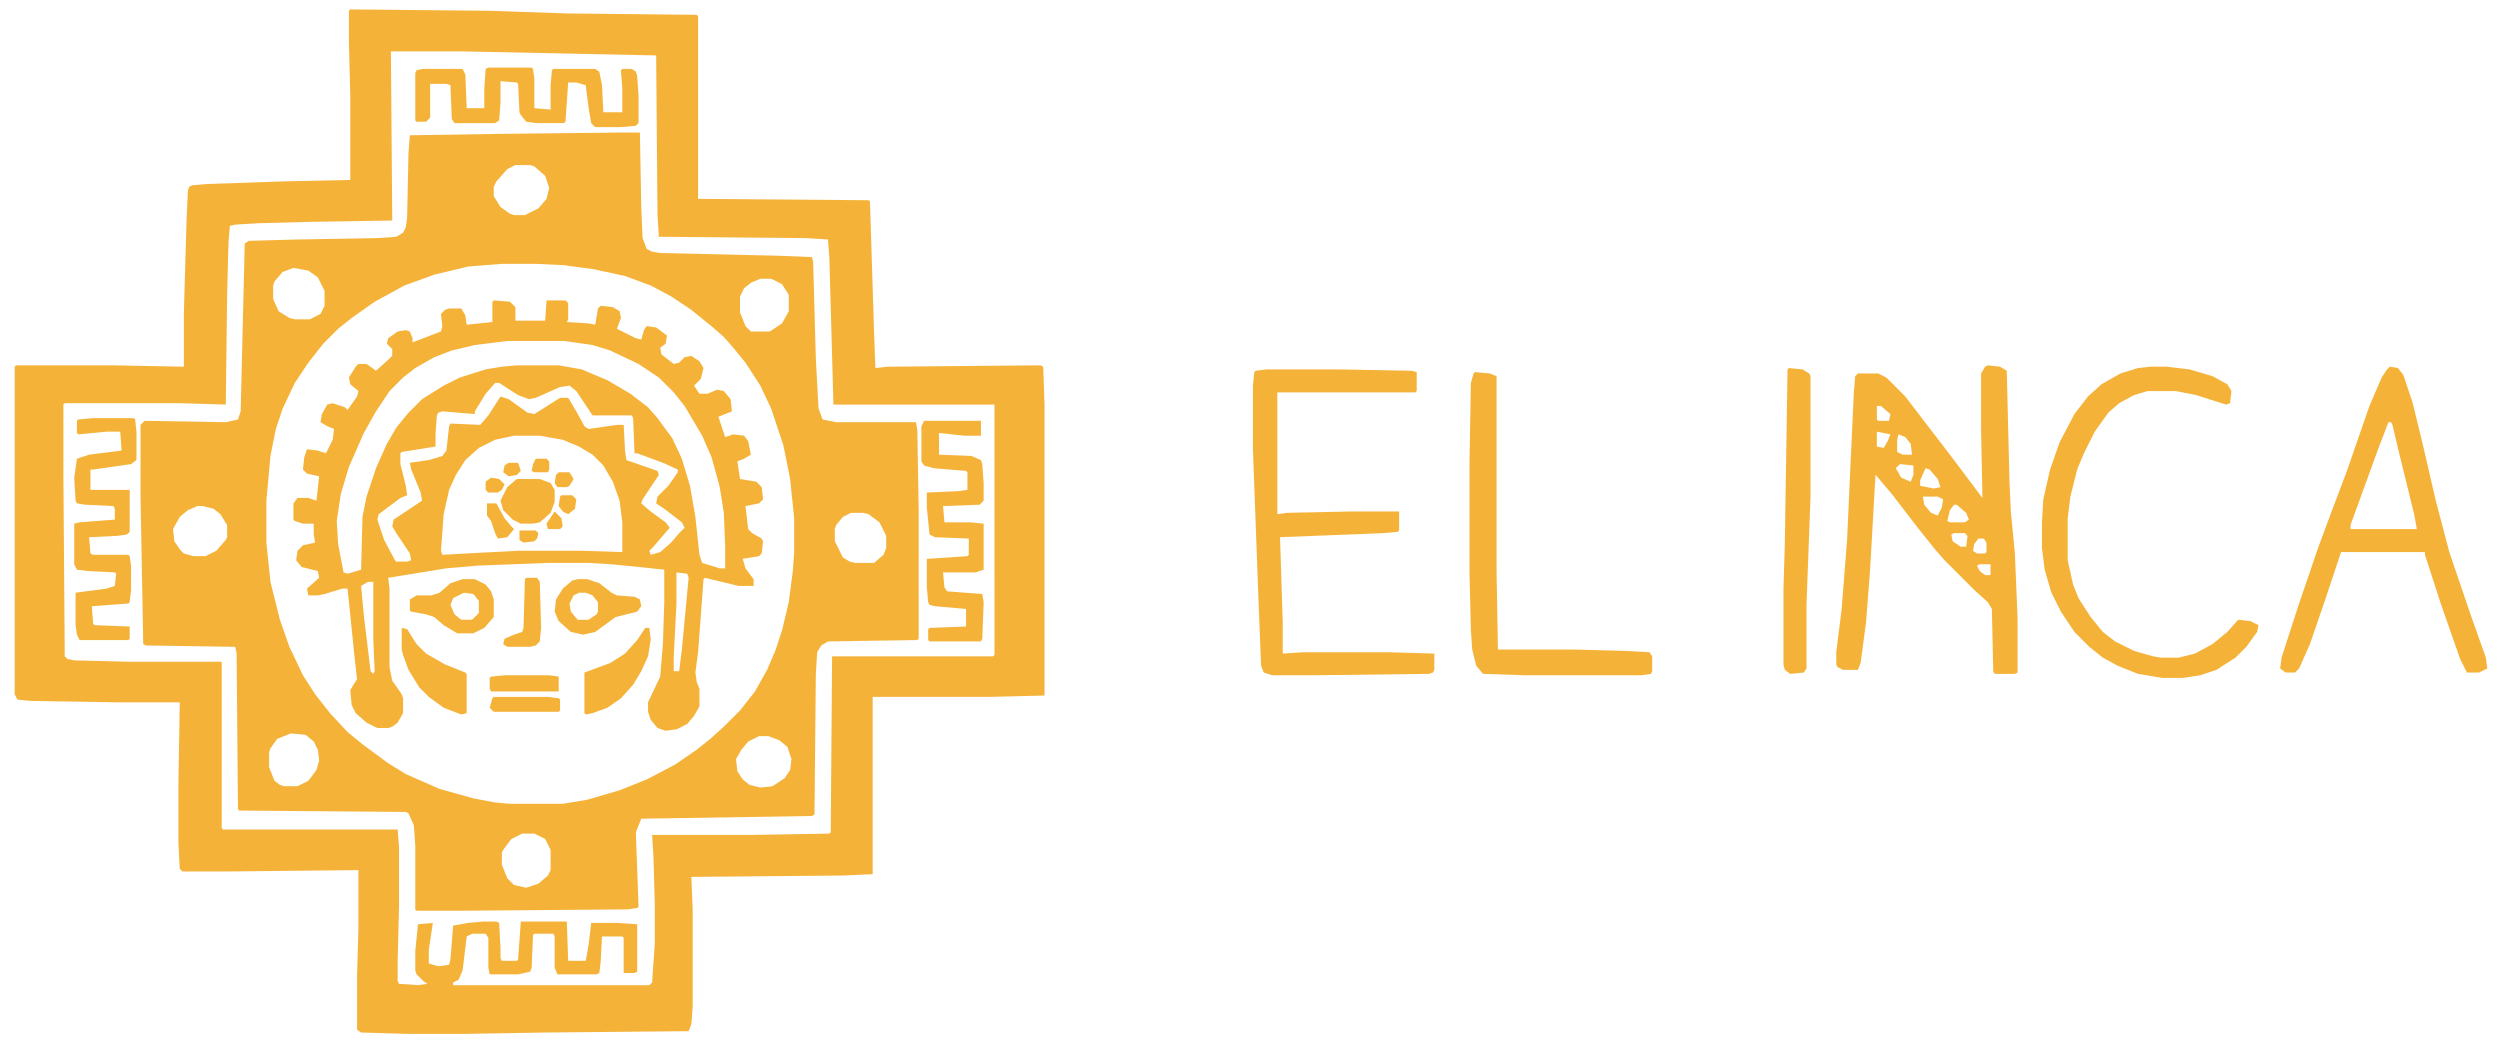 <svg xmlns="http://www.w3.org/2000/svg" viewBox="92.16 45.045 1847.296 769.862" style="max-height:500px"><path fill="#F5B238" d="M351 52l102 1 59 2 95 1 1 1v135l126 1 1 1 3 96 1 27 9-1 113-1 2 1 1 29v214l-41 1h-86v131l-22 1-112 1 1 24v72l-1 13-2 5-105 1-60 1h-43l-34-1-3-2v-40l1-34v-44l-97 1h-33l-2-2-1-19v-44l1-60h-48l-62-1-10-1-2-4V316l1-1h72l52 1v-39l2-69 1-22 1-3 2-1 11-1 59-2 47-1v-61l-1-40V53zm30 31l1 125-62 1-37 1-17 1-4 1-1 12-1 38-1 82-33-1h-86l-1 1v52l1 134 2 2 5 1 40 1h69v123l1 1h129l1 13v44l-1 40v15l1 2 14 1 7-1-3-2-5-5-1-3v-14l2-20 11-1-3 20v10l7 2 8-1 1-4 2-25 11-2 11-1h10l2 1 1 19v7l1 2h11l1-1 2-28h34l1 29h13l2-11 2-17h19l15 1v35l-2 1h-8v-26l-1-1h-15l-1 19-1 8-2 1h-29l-2-5v-23l-1-2h-14l-1 1-1 24-1 3-9 2h-21l-1-5v-22l-2-3h-10l-4 2-3 25-3 7-4 2v2h145l2-2 2-29v-28l-1-36-1-16h73l58-1 1-1 1-130h119l1-1V344H708l-3-108-1-14-16-1-109-1-1-16-1-118-144-3z"/><path fill="#F5B238" d="M549 143h16l1 55 1 23 3 8 4 2 6 1 87 2 25 1 1 3 2 72 2 37 3 8 10 2h59l1 6 1 59v95l-1 1-66 1-5 3-3 5-1 16-1 104-2 1-126 2-4 10 2 55-1 1-7 1-121 1h-35l-1-1v-47l-1-15-4-9-2-1-123-1-1-1-1-115-1-5-66-1-2-1-2-109v-53l3-3 60 1 9-2 2-6 3-124 3-2 36-1 58-1 15-1 5-3 2-4 1-7 1-48 1-13 63-1zm-76 24l-6 3-8 9-2 4v7l5 8 7 5 3 1h8l10-5 6-7 2-8-3-9-8-7-3-1zm-10 73l-25 2-25 6-22 8-22 12-17 12-10 8-11 11-11 14-10 15-9 19-5 15-4 20-3 33v31l3 29 7 28 7 20 10 21 9 14 11 14 13 14 11 9 19 14 13 8 25 11 25 7 16 3 11 1h39l18-3 24-7 20-8 21-11 16-11 10-8 10-9 12-12 11-14 9-16 6-14 5-15 5-21 3-23 1-14v-25l-3-29-5-25-9-27-8-17-11-17-9-11-7-8-8-7-16-13-15-10-15-8-19-7-23-5-22-3-21-1zm-154 3l-8 3-6 7-1 3v10l4 9 8 5 4 1h11l8-4 3-6v-11l-5-10-7-5zm345 8l-7 3-5 4-3 6v12l4 10 4 4h14l9-6 5-9v-12l-5-8-8-4zM238 419l-7 3-6 5-5 9 1 9 4 6 3 3 7 2h9l8-4 7-8 1-2v-9l-5-8-5-4-8-2zm483 5l-6 3-5 6-1 3v9l6 12 5 3 4 1h14l7-6 2-5v-9l-5-10-8-6-4-1zM307 587l-10 4-5 7-1 3v11l4 10 4 3 3 1h10l8-4 6-8 2-7-1-8-3-6-6-5zm346 2l-8 4-5 6-4 7 1 9 4 6 5 4 8 2 9-1 9-6 4-6 1-8-3-9-6-5-8-3zm-175 72l-8 4-6 8-1 2v9l4 10 5 5 9 2 9-3 7-6 2-4v-15l-4-8-8-4z"/><path fill="#F5B238" d="M457 267l12 1 4 4v10h22l1-15h14l2 2v12l-1 2 16 1 5 1 2-12 2-2 9 1 5 3 1 5-3 8 14 7 4 1 2-7 2-3 7 1 8 6-1 6-4 3 1 5 9 7 4-1 4-4 5-1 6 4 3 5-2 8-5 5 4 6h6l7-3 5 1 5 6 1 9-10 4 5 15 6-2 8 1 3 4 2 10-5 3-5 2 2 13 12 2 4 4 1 9-3 3-10 2 2 17 3 3 7 4 1 2-1 9-2 2-12 2 2 7 6 8v5h-11l-25-6-1 1-4 54-2 15 1 7 2 5v13l-4 7-5 6-8 4-8 1-6-2-5-6-2-6v-7l9-19 2-24 1-31v-24l-19-2-20-2-17-1h-30l-52 2-23 2-43 7 1 8v58l2 10 7 10 1 3v11l-4 7-4 3-3 1h-8l-8-4-8-7-3-6-1-11 3-5 2-3-2-18-5-49h-4l-13 4-5 1h-7l-1-5 9-8-1-5-12-3-4-5 1-7 4-4 9-2-1-6v-8h-8l-6-2-1-1v-12l3-4h8l6 2 2-18-9-2-3-3 1-9 2-6 8 1 6 2 5-10 1-8-5-2-5-3 1-6 4-7 4-1 9 3 2 2 7-10 1-4-6-5-1-5 5-8 2-2h6l7 5 10-9 2-2v-5l-4-4 1-4 7-5 6-1 3 1 2 5v3l21-8 1-4-1-9 3-3 3-1h9l3 5 1 7 19-2v-15zm10 30l-24 3-17 4-13 5-14 8-9 7-10 10-10 15-9 16-11 25-6 20-3 20 1 17 4 21 3 1 10-3 1-39 3-15 7-21 8-18 7-12 9-11 10-10 16-10 12-6 19-6 12-2 11-1h31l17 3 19 8 17 10 13 10 7 8 11 15 7 15 6 20 4 23 3 28 2 6 13 4h4v-17l-1-24-3-19-6-22-7-16-13-22-8-10-11-11-15-10-21-10-13-4-21-3zm-9 31l-7 8-8 13v2l-24-2-3 1-1 2-1 13v10l-25 4-1 1v8l4 16 1 7-5 2-16 12-1 4 5 15 8 15 1 1h8l3-1-1-5-10-15-3-5 1-5 21-14-1-6-7-17-1-5 14-2 10-3 3-4 2-18 1-2 22 1 6-7 9-14 6 2 14 10 5 1 19-12h6l6 10 6 11 3 2 21-3h5l1 19 1 7 23 8 1 3-12 18-1 3 7 6 11 8 3 4-12 14-3 3 1 3 7-2 8-7 6-7 4-4-2-4-13-10-6-4 1-5 8-8 7-10v-2l-11-5-19-7h-2l-1-26-1-2h-29l-12-18-5-4-7 1-18 8-5 1-8-3-14-9zm14 39l-14 3-12 6-10 9-7 11-5 11-4 18-2 27 1 3 18-1 38-2h47l30 1v-22l-2-16-5-14-7-12-8-8-10-6-12-5-17-3zm120 101v23l-2 39v11h4l2-16 5-53-1-3zm-228 7l-5 3 2 22 5 41 2 2 1-2-1-23v-43zM1561 315l9 1 5 3 2 82 1 22 3 31 2 48v40l-2 1h-15l-1-2-1-46-3-5-10-9-22-22-7-8-12-15-20-26-11-13-1-1-4 70-3 39-4 30-2 5h-11l-4-2-1-2v-9l4-32 4-51 3-66 2-43 1-12 2-2h15l6 3 14 14 13 17 10 13 16 21 18 24-1-52v-40l3-5zm-82 30v10l1 1h8l1-5-7-6zm0 19v11l5 1 3-5 2-5zm16 2l-1 4v9l4 2h7l-1-8-4-5zm1 22l-3 3 4 7 7 3 2-5v-7zm19 3l-4 9v4l10 2 5-1-2-6-6-7zm-2 21l1 6 5 6 5 2 3-6 1-6-4-2zm23 6l-3 4-2 8 2 1h11l3-2-2-5-7-6zm0 21l-2 1 1 5 6 4h4l1-8-2-2zm18 4l-3 4-1 5 3 2h6l1-1v-7l-2-3zm1 19l-2 1 2 4 4 3h4v-8zM1028 318h53l54 1 4 1v14l-1 1h-102v90l7-1 47-1h36v14l-1 1-11 1-76 3 2 63v23l15-1h63l34 1v12l-1 2-3 1-83 1h-33l-6-2-2-5-2-51-4-108v-48l1-10 1-1zM1858 316l6 1 4 5 7 21 8 33 9 39 10 38 16 47 11 31 1 8-6 3h-9l-5-10-14-40-12-37v-2h-62l-12 36-11 32-8 18-3 3h-7l-4-3 1-8 13-40 14-41 10-27 11-29 17-49 9-21 4-6zm-1 41l-8 21-20 55v3h49l-2-11-12-49-4-17-1-2zM1681 316h12l17 2 17 5 11 6 3 5-1 9-3 1-22-7-15-3h-21l-10 3-11 6-8 7-10 14-8 16-5 12-5 20-2 16v31l4 18 4 10 9 14 9 11 9 7 14 7 14 4 6 1h13l12-3 13-7 11-9 8-9 9 1 6 3-1 5-8 11-8 8-14 9-12 4-13 2h-15l-18-3-15-6-11-6-10-8-11-11-10-15-7-14-5-17-2-16v-19l1-17 5-22 7-20 11-21 10-13 10-9 14-8 13-4zM1182 320l11 1 5 2v144l1 58h56l38 1 18 1 2 3v11l-1 2-7 1h-87l-30-1-5-6-3-12-1-15-1-42v-81l1-59 2-7zM161 354h30l1 1 1 9v21l-4 3-28 4h-2v15h29v31l-2 2-7 1-21 1 1 12 2 1h26l1 1 1 7v18l-1 9-1 1-27 2 1 13 1 1 26 1v9l-1 1h-36l-2-4-1-7v-24l23-3 6-2 1-9-1-1-20-1-8-1-2-4v-30l4-1 26-2v-8l-1-2-21-1-6-1-1-2-1-17 2-14 9-3 24-3-1-14h-10l-21 2-1-1v-9l1-1zM775 356h42v11h-12l-19-2v16l24 1 7 3 1 3 1 14v13l-3 3-27 1 1 12h19l10 1v34l-6 2h-24l1 11 2 3 26 2 1 6-1 27-1 2h-38l-1-1v-8l1-1 27-1v-13l-23-2-4-1-1-2-1-11v-21l30-2 1-1v-12l-25-1-4-2-2-20v-11l23-1 7-1v-13l-1-1-24-2-7-2-2-3v-26zM453 95h32l1 1 1 7v22l12 1v-18l1-11 1-1h31l3 2 2 10 1 20h14v-18l-1-13 1-1h7l3 2 1 3 1 15v20l-2 2-11 1h-19l-3-3-2-12-2-16-7-2h-6l-2 29-1 1h-21l-7-1-4-5-1-2-1-21-1-1-12-1v16l-1 13-3 2h-30l-2-3-1-25-3-1h-12v25l-3 3h-7l-1-1V99l1-2 4-1h30l2 4 1 25h13v-14l1-15zM1414 317l10 1 5 3 1 2v89l-3 80v47l-2 3-10 1-4-3-1-4v-56l1-33 2-129z"/><path fill="#F5B238" d="M389 509l4 1 7 11 7 7 14 8 15 6 1 1v29l-4 1-13-5-11-8-7-7-8-13-4-11-1-4zM569 509h3l1 9-2 12-5 11-6 10-9 10-10 7-11 4-5 1-1-1v-30l19-7 11-7 9-10zM434 473h9l8 4 4 5 2 6v13l-7 8-8 4h-12l-10-6-7-6-6-2-11-2-1-1v-8l5-3h11l6-2 8-7zm1 10l-8 4-2 5 3 7 5 4h8l5-5v-9l-4-5zM519 473h7l9 3 9 7 4 2 13 1 4 2 1 5-3 4-16 4-15 11-9 2-9-2-9-8-3-7 1-9 5-8 7-6zm1 10l-4 2-3 6 1 6 5 6h8l6-4 1-2v-7l-4-5-5-2zM474 399h17l8 3 3 5v9l-3 8-8 7-5 1h-9l-6-3-7-7-2-7 5-10zM481 472h8l2 3 1 34-1 10-3 3-4 1h-17l-3-2 1-4 7-3 6-2 1-3 1-36zM465 544h33l7 1v11h-50l-1-2v-8l1-1zM457 560h40l8 1 1 1v8l-1 1h-48l-3-3 2-7zM452 417h7l6 11 5 6 2 2-5 6-7 1-2-4-3-9-3-4zM507 411h8l3 3-1 7-5 4-4-2-3-4 1-7zM505 394h8l3 5-3 5-2 1h-7l-2-3 1-6zM455 398l6 1 4 4-2 4-3 2h-7l-2-2v-6zM488 384h8l2 2v6l-1 2h-10l-2-1 1-5zM476 437h12l2 2-1 4-2 2-8 1-3-2zM502 423l5 5 1 6-2 2h-9l-1-4zM468 387h7l2 6-3 3-6 1-4-3 1-5zM479 393l3 1z"/></svg>